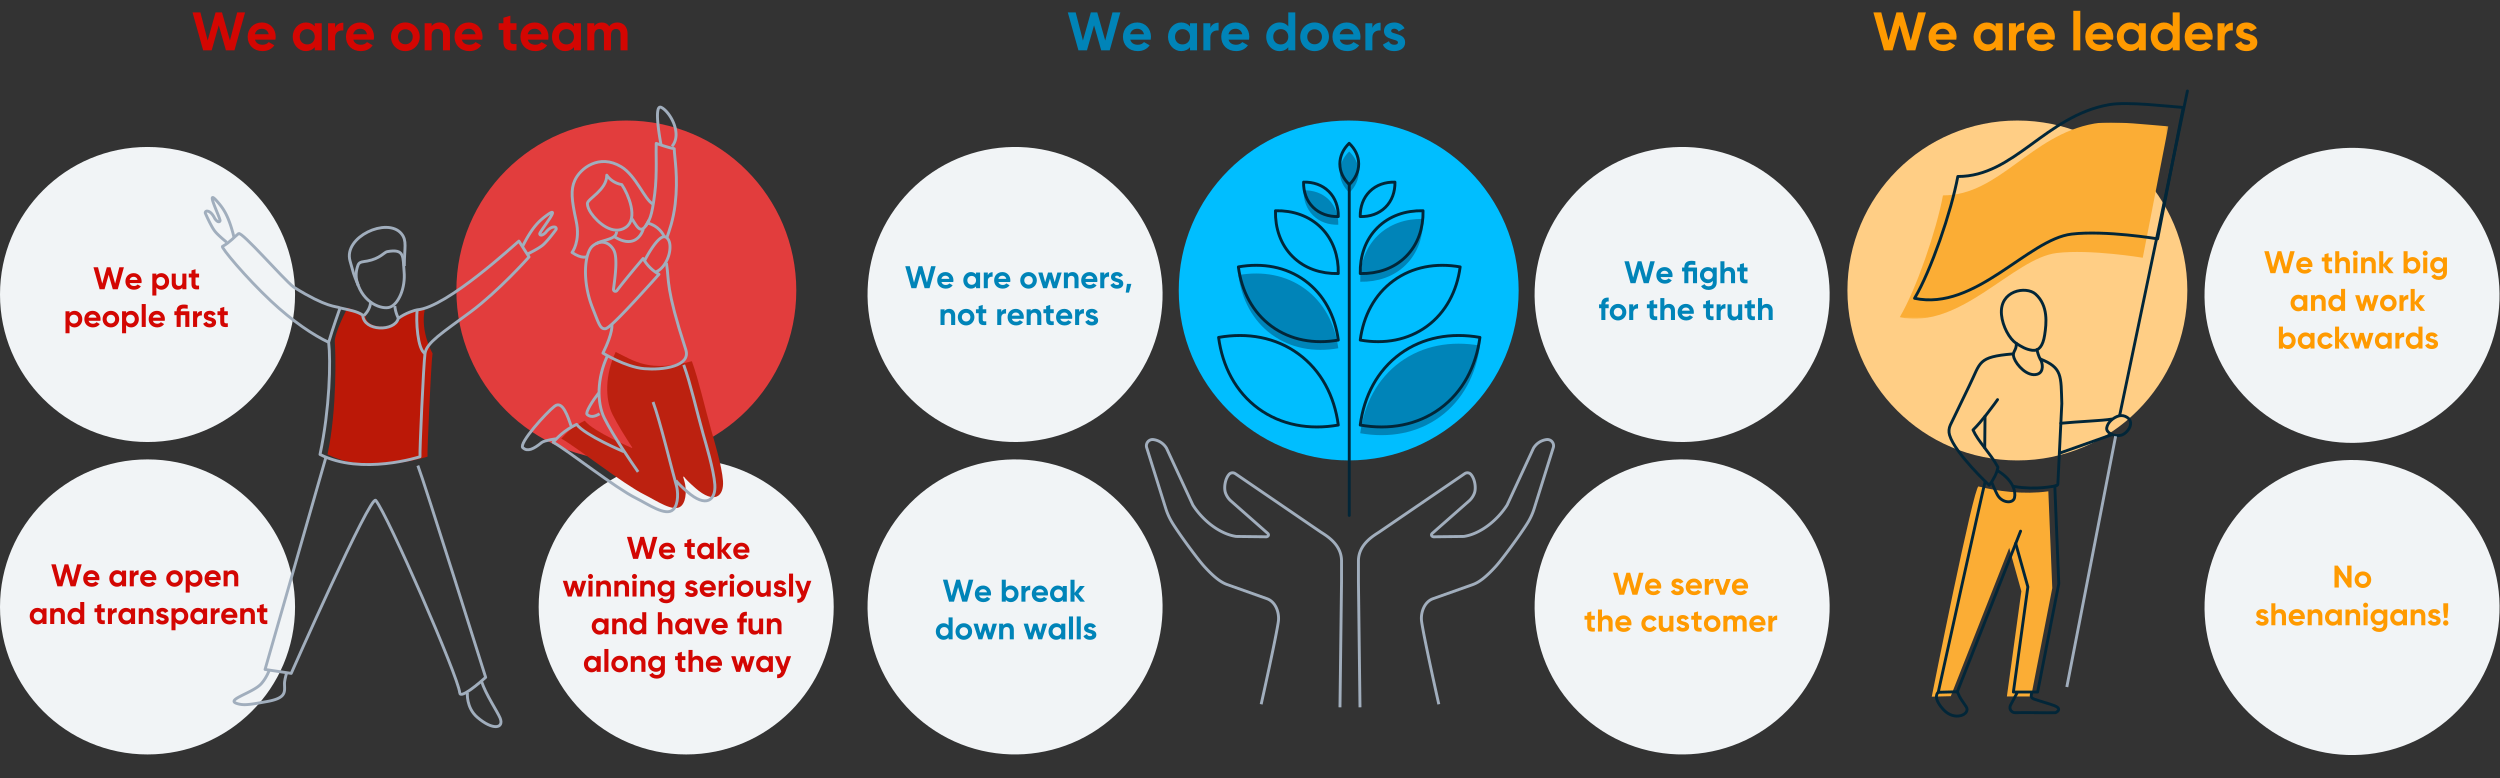 <svg xmlns="http://www.w3.org/2000/svg" xmlns:xlink="http://www.w3.org/1999/xlink" height="402" width="1291"><rect width="100%" height="100%" fill="#333333" stroke="none"/><defs><path id="a" d="m312.205 150.003c0 48.47-39.293 87.763-87.763 87.763s-87.763-39.293-87.763-87.763 39.293-87.763 87.763-87.763 87.763 39.293 87.763 87.763"></path><path id="b" d="m133.243 363.897c-27.879 31.513-76.026 34.458-107.538 6.579s-34.459-76.026-6.579-107.539 76.025-34.458 107.538-6.579 34.458 76.026 6.579 107.539"></path><path id="c" d="m479.18 203.009c-27.879 31.513-76.026 34.458-107.538 6.579s-34.459-76.026-6.579-107.538 76.025-34.459 107.538-6.579 34.458 76.025 6.579 107.538"></path><path id="d" d="m999.677 20.484h10.556c.084-.476.14-.952.14-1.484 0-4.116-2.94-7.392-7.084-7.392-4.396 0-7.392 3.22-7.392 7.392s2.968 7.392 7.672 7.392c2.688 0 4.788-1.092 6.104-2.996l-2.912-1.68c-.616.812-1.736 1.4-3.136 1.4-1.904 0-3.444-.784-3.948-2.632zm-.056-2.8c.42-1.792 1.736-2.828 3.668-2.828 1.512 0 3.024.812 3.472 2.828z"></path><path id="e" d="m1030.533 12v1.652c-1.008-1.26-2.52-2.044-4.564-2.044-3.724 0-6.804 3.22-6.804 7.392s3.08 7.392 6.804 7.392c2.044 0 3.556-.784 4.564-2.044v1.652h3.612v-14zm-3.892 10.948c-2.212 0-3.864-1.596-3.864-3.948s1.652-3.948 3.864-3.948c2.24 0 3.892 1.596 3.892 3.948s-1.652 3.948-3.892 3.948z"></path><path id="f" d="m1041.033 14.408v-2.408h-3.612v14h3.612v-6.692c0-2.94 2.38-3.78 4.256-3.556v-4.032c-1.764 0-3.528.784-4.256 2.688z"></path><path id="g" d="m1158.465 15.976c0-.756.728-1.148 1.624-1.148 1.036 0 1.82.532 2.24 1.428l3.08-1.68c-1.092-1.932-3.052-2.968-5.32-2.968-2.884 0-5.32 1.596-5.32 4.452 0 4.928 7.224 3.808 7.224 5.852 0 .812-.784 1.204-1.932 1.204-1.4 0-2.352-.672-2.744-1.82l-3.136 1.764c1.008 2.156 3.08 3.332 5.88 3.332 2.996 0 5.628-1.456 5.628-4.48 0-5.152-7.224-3.864-7.224-5.936z"></path><path id="h" d="m836.171 307.107h2.546l2.124-7.492 2.141 7.492h2.546l3.178-11.352h-2.351l-2.173 8.416-2.384-8.416h-1.914l-2.368 8.416-2.173-8.416h-2.351z"></path><path id="i" d="m851.674 303.912h6.114c.049-.276.081-.551.081-.859 0-2.384-1.703-4.281-4.103-4.281-2.546 0-4.281 1.865-4.281 4.281s1.719 4.281 4.443 4.281c1.557 0 2.773-.632 3.535-1.735l-1.687-.973c-.357.47-1.005.811-1.816.811-1.103 0-1.995-.454-2.287-1.524zm-.032-1.622c.243-1.038 1.005-1.638 2.124-1.638.876 0 1.751.47 2.011 1.638z"></path><path id="j" d="m865.313 301.301c0-.438.422-.665.941-.665a1.37 1.37 0 0 1 1.297.827l1.784-.973c-.632-1.119-1.768-1.719-3.081-1.719-1.67 0-3.081.924-3.081 2.578 0 2.854 4.184 2.205 4.184 3.389 0 .47-.454.697-1.119.697-.811 0-1.362-.389-1.589-1.054l-1.816 1.022c.584 1.249 1.784 1.93 3.406 1.93 1.735 0 3.26-.843 3.26-2.595 0-2.984-4.184-2.238-4.184-3.438z"></path><path id="k" d="m882.437 300.393v-1.395h-2.092v8.108h2.092v-3.876c0-1.703 1.378-2.189 2.465-2.06v-2.335c-1.022 0-2.043.454-2.465 1.557z"></path><path id="l" d="m891.454 298.998-1.978 5.676-1.962-5.676h-2.303l3.081 8.108h2.384l3.081-8.108z"></path><path id="m" d="m823.576 320.009v-2.011h-1.832v-2.27l-2.092.632v1.638h-1.411v2.011h1.411v3.373c0 2.189.989 3.049 3.924 2.724v-1.897c-1.2.065-1.832.049-1.832-.827v-3.373z"></path><path id="n" d="m829.69 317.771c-1.087 0-1.93.405-2.416 1.135v-4.151h-2.092v11.352h2.092v-4.379c0-1.411.762-2.011 1.784-2.011.941 0 1.605.568 1.605 1.67v4.719h2.092v-4.979c0-2.157-1.346-3.357-3.065-3.357z"></path><path id="o" d="m851.874 326.334c1.589 0 2.968-.843 3.665-2.108l-1.816-1.038c-.324.665-1.022 1.07-1.865 1.07-1.249 0-2.173-.924-2.173-2.205 0-1.297.924-2.222 2.173-2.222.827 0 1.524.422 1.849 1.087l1.8-1.054c-.665-1.249-2.043-2.092-3.633-2.092-2.465 0-4.281 1.865-4.281 4.281s1.816 4.281 4.281 4.281z"></path><path id="p" d="m862.059 317.998v4.379c0 1.411-.762 2.011-1.784 2.011-.941 0-1.605-.568-1.605-1.67v-4.719h-2.092v4.979c0 2.157 1.346 3.357 3.065 3.357 1.087 0 1.93-.405 2.416-1.135v.908h2.092v-8.108h-2.092z"></path><path id="q" d="m884.167 326.334c2.384 0 4.297-1.865 4.297-4.281s-1.914-4.281-4.297-4.281-4.281 1.865-4.281 4.281 1.897 4.281 4.281 4.281zm0-2.043c-1.232 0-2.189-.924-2.189-2.238s.957-2.238 2.189-2.238c1.249 0 2.205.924 2.205 2.238s-.957 2.238-2.205 2.238z"></path><path id="r" d="m1196.2 314.539c-1.087 0-1.93.405-2.416 1.135v-.908h-2.092v8.108h2.092v-4.379c0-1.411.762-2.011 1.784-2.011.941 0 1.605.568 1.605 1.67v4.719h2.092v-4.979c0-2.157-1.346-3.357-3.065-3.357z"></path><path id="s" d="m1207.211 314.766v.957c-.584-.73-1.46-1.184-2.643-1.184-2.157 0-3.941 1.865-3.941 4.281s1.784 4.281 3.941 4.281c1.184 0 2.06-.454 2.643-1.184v.957h2.092v-8.108zm-2.254 6.341c-1.281 0-2.238-.924-2.238-2.287s.957-2.287 2.238-2.287c1.297 0 2.254.924 2.254 2.287s-.957 2.287-2.254 2.287z"></path><path id="t" d="m1221.596 313.793a1.3 1.3 0 0 0 1.297-1.281c0-.697-.584-1.297-1.297-1.297a1.31 1.31 0 0 0 -1.281 1.297c0 .697.584 1.281 1.281 1.281zm-1.038 9.081h2.092v-8.108h-2.092z"></path><path id="u" d="m1230.774 314.766v1.005c-.568-.762-1.443-1.232-2.595-1.232-2.303 0-4.038 1.881-4.038 4.151 0 2.287 1.735 4.151 4.038 4.151 1.151 0 2.027-.47 2.595-1.232v.876c0 1.281-.811 1.995-2.124 1.995-1.249 0-1.784-.503-2.124-1.135l-1.784 1.022c.714 1.314 2.108 1.978 3.843 1.978 2.141 0 4.233-1.2 4.233-3.86v-7.719h-2.043zm-2.27 6.146c-1.314 0-2.27-.924-2.27-2.222 0-1.281.957-2.205 2.27-2.205s2.27.924 2.27 2.205c0 1.297-.957 2.222-2.27 2.222z"></path><path id="v" d="m1236.106 141.08-3.357-4.103 3.26-4.006h-2.497l-2.789 3.568v-6.811h-2.092v11.352h2.092v-3.681l2.951 3.681z"></path><path id="w" d="m1245.917 132.744c-1.184 0-2.043.438-2.627 1.184v-4.2h-2.092v11.352h2.092v-.957c.584.746 1.443 1.184 2.627 1.184 2.173 0 3.957-1.865 3.957-4.281s-1.784-4.281-3.957-4.281zm-.389 6.568c-1.281 0-2.238-.924-2.238-2.287s.957-2.287 2.238-2.287c1.297 0 2.254.924 2.254 2.287s-.957 2.287-2.254 2.287z"></path><path id="x" d="m1208.915 149.188v4.2c-.584-.746-1.443-1.184-2.627-1.184-2.173 0-3.957 1.865-3.957 4.281s1.784 4.281 3.957 4.281c1.184 0 2.043-.438 2.627-1.184v.957h2.092v-11.352h-2.092zm-2.238 9.584c-1.297 0-2.254-.924-2.254-2.287s.957-2.287 2.254-2.287c1.281 0 2.238.924 2.238 2.287s-.957 2.287-2.238 2.287z"></path><path id="y" d="m1226.105 152.431-1.378 4.995-1.476-4.995h-1.978l-1.476 4.979-1.378-4.979h-2.222l2.578 8.108h1.995l1.492-4.914 1.492 4.914h1.995l2.578-8.108z"></path><path id="z" d="m1193.137 171.891v.957c-.584-.73-1.46-1.184-2.643-1.184-2.157 0-3.941 1.865-3.941 4.281s1.784 4.281 3.941 4.281c1.184 0 2.06-.454 2.643-1.184v.958h2.092v-8.108h-2.092zm-2.254 6.341c-1.281 0-2.238-.924-2.238-2.287s.957-2.287 2.238-2.287c1.297 0 2.254.924 2.254 2.287s-.957 2.287-2.254 2.287z"></path><path id="A" d="m876.348 138.149h-4.476v-.081c0-1.103.632-1.378 1.719-1.378.584 0 1.216.049 1.897.13v-1.914c-.665-.146-1.281-.227-1.897-.227-2.578 0-3.811 1.151-3.811 3.389v.081h-1.168v2.011h1.168v6.097h2.092v-6.097h2.384v6.097h2.092z"></path><path id="B" d="m830.731 155.69v-2.011c-2.578-.162-3.811 1.151-3.811 3.389v.081h-1.168v2.011h1.168v6.097h2.092v-6.097h1.719v-2.011h-1.719v-.081c0-1.103.632-1.46 1.719-1.378z"></path><path id="C" d="m100.613 294.442c-1.184 0-2.043.438-2.627 1.184v-.957h-2.092v11.352h2.092v-4.2c.584.746 1.443 1.184 2.627 1.184 2.173 0 3.957-1.865 3.957-4.281s-1.784-4.281-3.957-4.281zm-.389 6.568c-1.281 0-2.238-.924-2.238-2.287s.957-2.287 2.238-2.287c1.297 0 2.254.924 2.254 2.287s-.957 2.287-2.254 2.287z"></path><path id="D" d="m416.745 299.936-1.8 5.449-2.108-5.449h-2.287l3.324 7.849c-.389 1.087-.973 1.573-2.124 1.557v1.946c2.06.114 3.438-.908 4.281-3.243l2.951-8.108h-2.238z"></path><mask id="E" fill="#fff"><path d="m0 0h138.728v101.369h-138.728z" fill="#fff" fill-rule="evenodd"></path></mask></defs><g fill="none" fill-rule="evenodd"><g transform="translate(99)"><use fill="#e23d3d" xlink:href="#a"></use><g transform="translate(693.472)"><use fill="#ffce85" x="24.862" xlink:href="#a"></use><g fill="#f1f4f6"><use xlink:href="#b"></use><use x="345.948" xlink:href="#b" y=".308"></use></g><g transform="translate(188.528 47)"><path d="m138.728 2.008c-7.67-.513-28.67-3.136-38.23-1.449-32.958 5.814-49.011 37.147-78.156 37.092-3.358 18.123-13.885 48.715-22.342 62.909 31.422 6.717 58.571-30.499 81.143-33.164 17.388-2.052 44.382 2.453 44.382 2.453l13.203-67.841z" fill="#fbad35" mask="url(#E)" transform="translate(0 16.253)"></path><path d="m146.403 8.494c-7.67-.513-28.67-3.136-38.23-1.449-32.958 5.814-49.011 37.147-78.156 37.092-3.358 18.123-13.885 48.715-22.342 62.909 31.422 6.717 58.571-30.499 81.143-33.164 17.388-2.052 44.382 2.453 44.382 2.453z" stroke="#022638" stroke-linejoin="round" stroke-width="1.5"></path><path d="m56.561 235.924-30.179 76.583-9.829.258s21.723-109.185 24.157-108.562c9.13 2.336 23.284 4.381 36.048 2.499l2.033 49.991-10.921 55.943h-12.516l7.478-54.302z" fill="#fbad35"></path><g stroke-linejoin="round" stroke-width="1.5"><g stroke="#022638"><path d="m82.803 186.92 26.57-9.395" stroke-linecap="round"></path><path d="m116.467 167.998c-1.372-.589-2.946-.487-4.309.123-3.217 1.442-4.86 3.756-5.236 5.795-.456 2.471 3.517 4.624 7.245 3.872 3.379-.682 8.244-7.238 2.3-9.79z"></path><path d="m113.613 167.451 34.967-167.451" stroke-linecap="round"></path></g><path d="m86.304 307.776 25.205-129.515" stroke="#a1aebd"></path><g stroke="#022638"><path d="m50.913 196.267c7.624 4.781 9.141 10.498 8.382 13.743s-6.58 2.815-8.918-1.611c-1.027-1.945-2.705-5.997-2.705-5.997m-3.606-.471c-.76 2.395-24.157 108.562-24.157 108.562l9.829-.258 32.689-82.953" stroke-linecap="round"></path><path d="m70.148 104.862c-4.778-4.275-18.791-2.002-17.573 10.719.565 5.907 4.096 12.473 7.659 14.753 2.692 1.723 4.909 3.081 8.148 3.544 3.52.503 5.615-2.273 6.484-7.902.905-5.863 1.964-15.136-4.718-21.114z"></path><g stroke-linecap="round"><path d="m60.234 130.334c.169 3.95-2.383 4.085-1.218 7.446 1.329 3.83 7.054 10.049 12.104 8.448 3.535-1.121 2.727-5.984 1.446-7.868-.702-1.033-1.571-3.949-1.641-4.77m-12.504 2.171c-18.368 1.543-16.481 4.317-22.407 16.285l-9.864 20.454c-.736 1.623-.91 3.45-.401 5.158 2.836 9.516 20.479 25.914 20.479 25.914 2.335-3.042 3.996-6.26 4.511-9.325-4.108-7.491-10.343-13.388-12.866-19.221 2.259-2.21 4.795-5.24 7.002-8.046 3.172-4.035 5.662-7.605 5.662-7.605m32.708 12.192c8.902-.879 21.495-1.31 26.128-2.128"></path><path d="m44.066 168.04-.154 16.087m36.931 19.693s-10.276 2.47-21.849.38"></path><path d="m59.917 233.652 6.271 22.41-7.478 54.302h12.516l10.921-55.943-2.033-49.991c.027-.64 1.524-.711 1.551-1.331l2.051-41.684c-.471-14.368.358-18.52-11.15-23.055m-42.827 171.875c1.787 4.121 2.262 4.114 4.639 7.801s-5.938 7.892-11.881 1.31-2.587-8.854-2.587-8.854m48.379 0c-.307 1.302-1.047 2.757 1.104 3.513 3.596 1.266 8.003 2.425 10.419 3.371 4.693 1.839.681 3.652.681 3.652-4.707.173-14.052-.185-20.822-.001-1.944.052-3.284-1.927-2.519-3.714l3.617-6.821"></path></g></g></g></g><use fill="#f1f4f6" xlink:href="#c"></use></g><path d="m685.233 150.003c0 48.47-39.293 87.763-87.763 87.763s-87.763-39.293-87.763-87.763 39.293-87.763 87.763-87.763 87.763 39.293 87.763 87.763" fill="#00beff"></path><path d="m612.244 121.872c-6.146 6.152-9.007 14.569-8.812 23.617 9.048.195 17.465-2.666 23.617-8.812 6.152-6.152 9.013-14.575 8.812-23.617-9.042-.201-17.465 2.66-23.617 8.812m-38.081-23.584c-.089 4.977 1.505 9.607 4.905 12.978s8.04 4.924 13.019 4.796c.086-4.981-1.508-9.607-4.905-12.979s-8.043-4.926-13.019-4.795m23.548-20.056c-3.024 2.917-4.836 6.632-4.819 10.674s1.86 7.737 4.909 10.633c3.024-2.921 4.834-6.634 4.819-10.674s-1.86-7.741-4.909-10.633m-22.798 70.943c9.789 7.16 15.527 18.16 17.178 30.666-12.421 2.203-24.64.055-34.43-7.113-9.781-7.162-15.519-18.162-17.17-30.667 12.421-2.204 24.632-.054 34.422 7.114m90.319 29.294c-1.977 14.98-8.85 28.157-20.567 36.736-11.728 8.586-26.365 11.16-41.243 8.52 1.977-14.98 8.851-28.157 20.577-36.734 11.728-8.587 26.355-11.161 41.233-8.522" fill="#0084b8"></path><path d="m644 363.69s-7.928-35.36-8.927-43.107c-.441-4.411 1.463-9.74 5.869-11.396l20.598-7.312c3.138-1.114 6.696-3.693 11.909-9.438 3.429-3.779 12.769-16.502 16.401-22.397 1.451-2.355 2.606-4.875 3.433-7.515l9.765-31.184c.874-2.292-1.034-4.68-3.463-4.334h-.001a9.37 9.37 0 0 0 -6.709 4.45l-13.596 29.329c-5.294 8.261-14.04 14.979-22.358 16.231l-15.434.186c-.886.056-1.786-.873-.896-1.751l19.329-17.031a10.19 10.19 0 0 0 2.47-3.805c.986-2.688.21-7.5-1.898-9.734-.818-.867-2.176-.943-3.157-.267l-43.793 29.911c-2.413 1.679-11.044 6.13-11.044 15.16v10.888l.804 64.683m-51.038-1.567s7.928-35.36 8.927-43.107c.441-4.411-1.463-9.74-5.869-11.396l-20.598-7.312c-3.138-1.114-6.696-3.693-11.909-9.438-3.429-3.779-12.769-16.502-16.401-22.397-1.451-2.355-2.606-4.875-3.433-7.515l-9.765-31.184c-.874-2.292 1.034-4.68 3.463-4.334h.001a9.37 9.37 0 0 1 6.709 4.45l13.596 29.329c5.294 8.261 14.04 14.979 22.358 16.231l15.434.186c.886.056 1.786-.873.896-1.751l-19.329-17.031a10.19 10.19 0 0 1 -2.47-3.805c-.986-2.688-.21-7.5 1.898-9.734.818-.867 2.176-.943 3.157-.267l43.793 29.911c2.413 1.679 11.044 6.13 11.044 15.16v10.888l-.804 64.683" stroke="#a1aebd" stroke-linejoin="round" stroke-width="1.5"></path><g stroke="#022638" stroke-linejoin="round" stroke-width="1.5"><path d="m597.756 95.307v170.872" stroke-linecap="round"></path><path d="m612.244 117.64c-6.146 6.152-9.007 14.569-8.812 23.617 9.048.195 17.465-2.666 23.617-8.812 6.152-6.152 9.013-14.575 8.812-23.617-9.042-.201-17.465 2.66-23.617 8.812zm-52.593-8.812c-.201 9.042 2.66 17.465 8.812 23.617s14.569 9.007 23.618 8.813c.194-9.048-2.666-17.466-8.813-23.618-6.152-6.152-14.575-9.013-23.617-8.812zm48.679-9.976c-3.397 3.372-4.991 7.998-4.905 12.978 4.98.128 9.619-1.427 13.019-4.795s4.995-8.001 4.905-12.978c-4.976-.132-9.619 1.423-13.019 4.795zm-34.167-4.796c-.089 4.977 1.505 9.607 4.905 12.978s8.04 4.924 13.019 4.796c.086-4.981-1.508-9.607-4.905-12.979s-8.043-4.926-13.019-4.795zm23.548-20.056c-3.024 2.917-4.836 6.632-4.819 10.674s1.86 7.737 4.909 10.633c3.024-2.921 4.834-6.634 4.819-10.674s-1.86-7.741-4.909-10.633zm-22.798 70.944c9.789 7.16 15.527 18.16 17.178 30.666-12.421 2.203-24.64.055-34.43-7.113-9.781-7.162-15.519-18.162-17.17-30.667 12.421-2.204 24.632-.054 34.422 7.114zm80.108-7.115c-1.65 12.506-7.388 23.505-17.169 30.667-9.791 7.168-22.01 9.316-34.43 7.113 1.65-12.506 7.388-23.505 17.178-30.666 9.79-7.168 22.001-9.317 34.421-7.114zm-83.507 44.93c11.726 8.577 18.6 21.754 20.577 36.734-14.878 2.639-29.515.066-41.243-8.521-11.717-8.578-18.59-21.755-20.567-36.735 14.878-2.639 29.505-.065 41.233 8.522zm93.718-8.522c-1.977 14.98-8.85 28.157-20.567 36.736-11.728 8.586-26.365 11.16-41.243 8.52 1.977-14.98 8.851-28.157 20.577-36.734 11.728-8.587 26.355-11.161 41.233-8.522z"></path></g><g fill="#f1f4f6"><use x="348.995" xlink:href="#b"></use><use x="3.058" xlink:href="#c" y="-.452"></use><use x="347.525" xlink:href="#c" y="-.452"></use></g></g><path d="m152.367 313.417c0 42.075-34.108 76.183-76.183 76.183s-76.184-34.108-76.184-76.183 34.109-76.183 76.184-76.183 76.183 34.108 76.183 76.183m278.169 0c0 42.075-34.108 76.183-76.183 76.183s-76.184-34.108-76.184-76.183 34.109-76.183 76.184-76.183 76.183 34.108 76.183 76.183m-278.169-161.341c0 42.075-34.108 76.183-76.183 76.183s-76.184-34.108-76.184-76.183 34.109-76.183 76.184-76.183 76.183 34.108 76.183 76.183" fill="#f1f4f6"></path><g transform="matrix(.996 -.087 .087 .996 255.086 62.829)"><path d="m97.991 168.845c-2.445-12.847-4.198-26.573-6.925-36.696-22.615 3.938-29.522-2.661-38.796-8.197-6.498 11.196-7.642 23.812-4.417 32.046 2.037 5.201 5.464 11.961 8.637 17.861l-.174.243s-19.117-10.068-23.044-16.153c-6.734 2.509-10.272 5.845-12.874 8.132 7.573 5.183 29.895 26.273 40.187 32.537 5.819 3.543 14.351 10.838 18.501 7.555 3.313-2.621 3.313-9.644 2.8-12.199-.148-.732-.326-1.698-.528-2.832l.478.154c.645 1.094 2.395 3.215 5.329 6.28 9.024 9.426 14.399 5.592 14.532-2.407.128-7.689-2.895-22.064-3.706-26.324" fill="#bc2110"></path><g stroke="#a1aebd" stroke-linejoin="round" stroke-width="1.5"><path d="m78.039 49.496c-4.052-2.626-7.29-15.272-14.577-20.578-10.8-7.863-21.246-.961-24.532 4.965-2.52 4.546-2.536 9.724-1.112 20.753s-3.523 16.17-3.523 16.17c4.905 4.039 7.449 2.795 7.449 2.795m13.892-40.999c-.59 7.672-11.135 11.332-11.258 13.763-.074 1.483.401 3.13 1.492 5.077 2.881 5.139 10.228 12.764 17.195 8.858 7.061-3.958 2.756-17.027-.125-22.166-3.619-.942-6.159-3.406-7.304-5.532z"></path><path d="m83.773 67.392c1.28-2.798 4.07-8.626 5.77-16.872 2.833-13.744 1.71-23.754 1.994-28.515-2.947-.712-9.031-3.531-9.031-3.531-.598 4.091-.834 15.75-3.014 25.795-2.71 12.485-3.818 12.978-6.265 16.454m-21.679 48.919s.494 3.959-5.879 14.344c0 0 11.025 8.202 20.495 9.866s24.342.96 22.28-7.94c-7.736-33.379-5.349-35.635-6.062-45.448"></path><path d="m55.827 71.371c-1.85-4.074-5.961-6.103-10.558-3.038s-7.184 17.543-2.957 31.757c2.64 8.877 3.036 11.438 5.67 11.46 1.659.014 8.404-5.327 30.057-25.583-4.045-2.815-6.098-6.009-7.454-8.847-2.798 2.752-10.644 10.57-14.916 15.315a.99.99 0 0 1 -1.697-.871c1.345-6.093 3.705-16.119 1.855-20.193zm34.66-50.658c6.042-5.989.543-17.859-3.685-20.491s-1.892 18.984-1.892 18.984m-8.326 65.404c6.882-2.249 10.825-14.288 6.778-17.403-3.501-2.695-11.919 10.769-11.919 10.769"></path><path d="m58.088 62.011c.009 2.748-3.232 3.373-5.529 3.903-1.499.346-3.783.638-5.529 1.478m4.926 108.233s-19.117-10.068-23.044-16.154c-6.734 2.51-10.272 5.846-12.874 8.133 7.573 5.183 29.895 26.272 40.187 32.537 5.819 3.543 14.351 10.838 18.501 7.555 3.313-2.621 3.313-9.644 2.8-12.199-1.411-7.017-5.561-34.44-8.269-44.113m-21.347-25.909c-6.498 11.196-7.642 23.812-4.416 32.047 3.675 9.382 11.878 23.853 14.935 29.157m28.277-53.006c2.727 10.123 4.48 23.849 6.925 36.696.811 4.26 3.834 18.635 3.706 26.324-.133 7.998-5.508 11.832-14.532 2.407-2.934-3.066-4.684-5.186-5.329-6.28m-51.304-32.203c-1.4-5.408-3.313-14.339-7.779-11.468s-20.413 17.608-18.18 19.968 5.425 1.18 9.887-1.848c1.58-1.072 7.808-1.299 7.808-1.299m23.846-21.727c-3.5 3.742-7.967 9.572-6.99 10.604 1.614 1.706 3.729 1.562 6.462.209m25.494-98.844c2.846 6.041 4.323 8.547 8.646 1.419"></path><path d="m74.405 59.09c5.36 1.599 7.848 6.537 7.977 7.771m-10.338-4.887c-1.928 4.417-6.702 8.997-15.144 2.727"></path></g></g><path d="m219.308 159.959c-.248-1.012-8.8 1.416-12.262 4.19-1.793 5.961-17.802 6.674-18.422-1.019-1.535-1.405-5.274-2.8-9.129-4.183 0 0-7.026 13.219-6.605 17.788s1.271 34.425-3.756 57.9c21.484 11.027 51.64 1.182 51.64 1.182-.253-2.052 1.804-47.678 2.58-53.31 0 0-6.341-10.99-4.046-22.548" fill="#bb1807"></path><g stroke="#a1aebd" stroke-linejoin="round" stroke-width="1.5"><path d="m175.613 158.988s-3.966 11.042-5.892 17.787c1.137 9.621.558 34.426-4.468 57.901 21.484 11.027 51.639 1.181 51.639 1.181-.253-2.051 1.804-47.678 2.58-53.309s8.87-10.612 23.489-21.45 30.232-28.419 30.232-28.419l-5.24-8.177c-1.516 1.122-37.274 34.399-52.527 35.498-.788.056-6.31 1.696-9.771 4.47-1.766 6.804-17.775 6.804-18.359-1.744-2.997-2.06-6.76-2.552-11.683-3.738-1.986-.94-6.511.17-24.014-10.766-5.705-4.508-26.694-28.838-28.415-27.589s-4.351 4.464-8.296 6.622c-.878.48 12.02 15.985 25.069 28.223 11.19 10.495 22.013 17.67 29.764 21.297"></path><path d="m215.427 160c-.673 5.683.146 20.495 4.046 22.548m-3.698 57.888c2.956 7.303 35.02 109.355 35.02 109.355-2.828 2.56-13.147 11.5-13.407 7.917-.567-7.823-37.242-92.094-43.368-99.316-2.736-3.225-43.633 89.336-43.633 89.336l-13.515-2.017 31.45-109.626m80.315 115.685c2.158 6.773 8.276 15.743 9.619 19.048 2.138 5.263-3.593 6.647-11.801-.421-5.826-5.018-5.098-12.611-5.098-12.611"></path><path d="m148.122 347.194s-1.219 3.776-1.203 5.869c.032 4.15 1.203 7.383-8.975 9.203-7.722 1.381-11.14 2.019-14.241 1.376-9.286-1.926 6.797-5.513 11.262-10.624 2.849-3.261 4.091-6.981 4.091-6.981m130.703-218.602c5.265-10.549 8.883-13.515 12.631-16.278 7.851-5.79-2.418 6.667-3.615 9.356-.274.615.604 1.874 2.998-.429 0 0 2.387-3.266 4.767-2.822.652.122.925.9.499 1.408 0 0-4.14 5.659-6.642 7.816-2.168 1.868-7.243 4.309-7.497 4.487l-.455.654m-151.643-9.252c-2.789-11.256-5.625-14.879-8.629-18.336-6.293-7.243.889 6.918 1.461 9.757.131.649-.982 1.668-2.786-1.056 0 0-1.589-3.648-3.969-3.732a.85.85 0 0 0 -.781 1.244s2.758 6.321 4.697 8.928c1.68 2.259 6.027 5.691 6.233 5.917m74.341 30.454c.037 4.46-3.488 7.406-3.488 7.406m16.009-4.909c.351 3.642 1.793 6.179 1.793 6.179"></path><path d="m184.362 145.488c3.157 11.242 12.97 14.446 16.874 13.171 4.44-1.45 8.264-9.872 7.431-18.496-.708-7.334.588-11.931-8.761-10.203-1.469.271-3.603 3.59-10.281 4.851-1.895.358-4.02.253-4.692 1.971-1.116 2.851-1.351 5.928-.571 8.706z"></path><path d="m208.782 137.376c.013-9.507 1.539-13.063-1.534-16.743-7.261-8.696-30.064 1.671-26.481 14.148 1.818 6.332 1.444 6.013 4.252 12.694"></path></g><g fill-rule="nonzero"><g fill="#ff9a00"><path d="m972.909 26h4.396l3.668-12.936 3.696 12.936h4.396l5.488-19.6h-4.06l-3.752 14.532-4.116-14.532h-3.304l-4.088 14.532-3.752-14.532h-4.06z"></path><use xlink:href="#d"></use><use xlink:href="#e"></use><use xlink:href="#f"></use><use x="50.764" xlink:href="#d"></use><path d="m1070.657 26h3.612v-20.44h-3.612z"></path><use x="80.948" xlink:href="#d"></use><use x="73.948" xlink:href="#e"></use><path d="m1121.981 6.4v7.252c-1.008-1.288-2.492-2.044-4.536-2.044-3.752 0-6.832 3.22-6.832 7.392s3.08 7.392 6.832 7.392c2.044 0 3.528-.756 4.536-2.044v1.652h3.612v-19.6zm-3.864 16.548c-2.24 0-3.892-1.596-3.892-3.948s1.652-3.948 3.892-3.948c2.212 0 3.864 1.596 3.864 3.948s-1.652 3.948-3.864 3.948z"></path><use x="132.272" xlink:href="#d"></use><use x="107.744" xlink:href="#f"></use><use xlink:href="#g"></use><use xlink:href="#h"></use><use xlink:href="#i"></use><use xlink:href="#j"></use><use x="21.017" xlink:href="#i"></use><use xlink:href="#k"></use><use xlink:href="#l"></use><use x="44.856" xlink:href="#i"></use><use xlink:href="#m"></use><use xlink:href="#n"></use><use x="-15.368" xlink:href="#i" y="19"></use><use xlink:href="#o"></use><use xlink:href="#p"></use><use x="2.769" xlink:href="#j" y="18.828"></use><use x="55.126" xlink:href="#m"></use><use xlink:href="#q"></use><path d="m898.908 317.771c-1.103 0-1.914.438-2.416 1.168-.454-.746-1.2-1.168-2.205-1.168-1.038 0-1.8.405-2.254 1.087v-.859h-2.092v8.108h2.092v-4.557c0-1.216.632-1.832 1.524-1.832.876 0 1.362.584 1.362 1.541v4.849h2.092v-4.557c0-1.216.584-1.832 1.508-1.832.876 0 1.362.584 1.362 1.541v4.849h2.092v-4.995c0-2.027-1.216-3.341-3.065-3.341z"></path><use x="53.85" xlink:href="#i" y="19"></use><use x="32.834" xlink:href="#k" y="19"></use><path d="m1212.093 292.063v6.925l-4.865-6.925h-1.703v11.352h2.238v-6.941l4.865 6.941h1.703v-11.352z"></path><use x="336.034" xlink:href="#q" y="-22.692"></use><use x="301.989" xlink:href="#j" y="15.768"></use><use x="347.731" xlink:href="#n" y="-3.232"></use><use x="332.364" xlink:href="#i" y="15.768"></use><use xlink:href="#r"></use><use xlink:href="#s"></use><use x="19.509" xlink:href="#r"></use><use xlink:href="#t"></use><use xlink:href="#u"></use><use x="33.666" xlink:href="#s"></use><use x="53.175" xlink:href="#r"></use><use x="390.84" xlink:href="#j" y="15.768"></use><path d="m1262.154 319.064h1.654l.422-4.297v-3.243h-2.514v3.243zm.827 4.022a1.38 1.38 0 0 0 1.378-1.378 1.38 1.38 0 0 0 -1.378-1.378 1.38 1.38 0 0 0 -1.378 1.378 1.38 1.38 0 0 0 1.378 1.378z"></path><use x="336.284" xlink:href="#h" y="-166.027"></use><use x="336.285" xlink:href="#i" y="-166.027"></use><use x="380.729" xlink:href="#m" y="-185.027"></use><use x="380.729" xlink:href="#n" y="-185.027"></use><use x="-5.291" xlink:href="#t" y="-181.795"></use><use x="27.581" xlink:href="#r" y="-181.795"></use><use xlink:href="#v"></use><use xlink:href="#w"></use><use x="30.792" xlink:href="#t" y="-181.795"></use><use x="30.792" xlink:href="#u" y="-181.795"></use><use x="-17.788" xlink:href="#s" y="-162.335"></use><use x="1.721" xlink:href="#r" y="-162.335"></use><use xlink:href="#x"></use><use xlink:href="#y"></use><use x="349.155" xlink:href="#q" y="-165.567"></use><use x="358.75" xlink:href="#k" y="-146.567"></use><use x="16.238" xlink:href="#v" y="19.46"></use><path d="m1181.542 171.664c-1.184 0-2.043.438-2.627 1.184v-4.2h-2.092v11.352h2.092v-.957c.584.746 1.443 1.184 2.627 1.184 2.173 0 3.957-1.865 3.957-4.281s-1.784-4.281-3.957-4.281zm-.389 6.568c-1.281 0-2.238-.924-2.238-2.287s.957-2.287 2.238-2.287c1.297 0 2.254.924 2.254 2.287s-.957 2.287-2.254 2.287z"></path><use xlink:href="#z"></use><use x="349.112" xlink:href="#o" y="-146.107"></use><path d="m1213.294 180-3.357-4.103 3.26-4.006h-2.497l-2.789 3.568v-6.811h-2.092v11.352h2.092v-3.681l2.951 3.681z"></path><use x="-2.643" xlink:href="#y" y="19.46"></use><use x="39.844" xlink:href="#z"></use><path d="m1239.063 173.286v-1.395h-2.092v8.109h2.092v-3.876c0-1.703 1.378-2.189 2.465-2.06v-2.335c-1.022 0-2.043.454-2.465 1.557zm9.827-4.638v4.2c-.584-.746-1.443-1.184-2.627-1.184-2.173 0-3.957 1.865-3.957 4.281s1.784 4.281 3.957 4.281c1.184 0 2.043-.438 2.627-1.184v.958h2.092v-11.352zm-2.238 9.584c-1.297 0-2.254-.924-2.254-2.287s.957-2.287 2.254-2.287c1.281 0 2.238.924 2.238 2.287s-.957 2.287-2.238 2.287z"></path><use x="389.512" xlink:href="#j" y="-127.107"></use></g><g fill="#0084b8"><path d="m556.904 26h4.396l3.668-12.936 3.696 12.936h4.396l5.488-19.6h-4.06l-3.752 14.532-4.116-14.532h-3.304l-4.088 14.532-3.752-14.532h-4.06z"></path><use x="-416.005" xlink:href="#d"></use><use x="-416.005" xlink:href="#e"></use><use x="-416.005" xlink:href="#f"></use><use x="-365.241" xlink:href="#d"></use><path d="m665.264 6.4v7.252c-1.008-1.288-2.492-2.044-4.536-2.044-3.752 0-6.832 3.22-6.832 7.392s3.08 7.392 6.832 7.392c2.044 0 3.528-.756 4.536-2.044v1.652h3.612v-19.6zm-3.864 16.548c-2.24 0-3.892-1.596-3.892-3.948s1.652-3.948 3.892-3.948c2.212 0 3.864 1.596 3.864 3.948s-1.652 3.948-3.864 3.948zm17.444 3.444c4.116 0 7.42-3.22 7.42-7.392s-3.304-7.392-7.42-7.392a7.31 7.31 0 0 0 -7.392 7.392 7.31 7.31 0 0 0 7.392 7.392zm0-3.528c-2.128 0-3.78-1.596-3.78-3.864s1.652-3.864 3.78-3.864c2.156 0 3.808 1.596 3.808 3.864s-1.652 3.864-3.808 3.864z"></path><use x="-307.813" xlink:href="#d"></use><use x="-332.341" xlink:href="#f"></use><use x="-440.085" xlink:href="#g"></use><use x="-346.079" xlink:href="#h" y="3.602"></use><use x="-346.078" xlink:href="#i" y="3.602"></use><use x="-723.894" xlink:href="#w" y="169.629"></use><path d="m529.548 303.995v-1.395h-2.092v8.108h2.092v-3.876c0-1.703 1.378-2.189 2.465-2.06v-2.335c-1.022 0-2.043.454-2.465 1.557z"></path><use x="-316.677" xlink:href="#i" y="3.602"></use><path d="m548.813 302.6v.957c-.584-.73-1.46-1.184-2.643-1.184-2.157 0-3.941 1.865-3.941 4.281s1.784 4.281 3.941 4.281c1.184 0 2.06-.454 2.643-1.184v.957h2.092v-8.108zm-2.254 6.341c-1.281 0-2.238-.924-2.238-2.287s.957-2.287 2.238-2.287c1.297 0 2.254.924 2.254 2.287s-.957 2.287-2.254 2.287z"></path><use x="-675.828" xlink:href="#v" y="169.629"></use><use x="-719.072" xlink:href="#x" y="169.63"></use><use x="-386.459" xlink:href="#q" y="4.062"></use><use x="-713.494" xlink:href="#y" y="169.63"></use><use x="-675.724" xlink:href="#r" y="7.295"></use><use x="-687.596" xlink:href="#y" y="169.63"></use><use x="-659.183" xlink:href="#s" y="7.295"></use><path d="m552.018 330.169h2.092v-11.838h-2.092zm4.005 0h2.092v-11.838h-2.092z"></path><use x="-303.354" xlink:href="#j" y="23.063"></use><use x="-365.516" xlink:href="#h" y="-158.276"></use><use x="-365.515" xlink:href="#i" y="-158.276"></use><use x="-703.182" xlink:href="#s" y="-174.044"></use><use x="-372.326" xlink:href="#k" y="-158.276"></use><use x="-336.114" xlink:href="#i" y="-158.276"></use><use x="-353.039" xlink:href="#q" y="-177.276"></use><use x="-680.074" xlink:href="#y" y="-11.709"></use><use x="-642.304" xlink:href="#r" y="-174.044"></use><use x="-291.162" xlink:href="#i" y="-158.276"></use><use x="-312.179" xlink:href="#k" y="-158.276"></use><use x="-289.444" xlink:href="#j" y="-158.276"></use><path d="m584.237 146.593h-2.27l-.649 4.508h1.703z"></path><use x="-706.012" xlink:href="#r" y="-155.044"></use><use x="-385.27" xlink:href="#q" y="-158.276"></use><use x="-314.268" xlink:href="#m" y="-158.276"></use><use x="-365.377" xlink:href="#k" y="-139.276"></use><use x="-329.166" xlink:href="#i" y="-139.276"></use><use x="-661.529" xlink:href="#r" y="-155.044"></use><use x="-279.418" xlink:href="#m" y="-158.276"></use><use x="-304.143" xlink:href="#i" y="-139.276"></use><use x="-325.16" xlink:href="#k" y="-139.276"></use><use x="-302.425" xlink:href="#j" y="-139.276"></use><use x="5.846" xlink:href="#h" y="-160.849"></use><use x="5.847" xlink:href="#i" y="-160.849"></use><use xlink:href="#A"></use><use x="-346.301" xlink:href="#u" y="-176.617"></use><use x="63.232" xlink:href="#n" y="-179.849"></use><use x="78.832" xlink:href="#m" y="-179.849"></use><use xlink:href="#B"></use><use x="-48.62" xlink:href="#q" y="-160.849"></use><use x="-39.025" xlink:href="#k" y="-141.849"></use><use x="32.209" xlink:href="#m" y="-160.849"></use><use x="32.209" xlink:href="#n" y="-160.849"></use><use x="16.841" xlink:href="#i" y="-141.849"></use><use x="61.286" xlink:href="#m" y="-160.849"></use><use x="6.122" xlink:href="#k" y="-141.849"></use><use x="35.533" xlink:href="#p" y="-160.849"></use><path d="m906.235 159.16v-2.011h-1.832v-2.27l-2.092.632v1.638h-1.411v2.011h1.411v3.373c0 2.189.989 3.049 3.924 2.724v-1.897c-1.2.065-1.832.049-1.832-.827v-3.373z"></path><use x="82.659" xlink:href="#n" y="-160.849"></use></g><g fill="#d30602"><path d="m104.909 26h4.396l3.668-12.936 3.696 12.936h4.396l5.488-19.6h-4.06l-3.752 14.532-4.116-14.532h-3.304l-4.088 14.532-3.752-14.532h-4.06z"></path><use x="-868" xlink:href="#d"></use><use x="-868" xlink:href="#e"></use><use x="-868" xlink:href="#f"></use><use x="-817.236" xlink:href="#d"></use><path d="m209.321 26.392c4.116 0 7.42-3.22 7.42-7.392s-3.304-7.392-7.42-7.392a7.31 7.31 0 0 0 -7.392 7.392 7.31 7.31 0 0 0 7.392 7.392zm0-3.528c-2.128 0-3.78-1.596-3.78-3.864s1.652-3.864 3.78-3.864c2.156 0 3.808 1.596 3.808 3.864s-1.652 3.864-3.808 3.864zm17.752-11.256c-1.876 0-3.332.7-4.172 1.96v-1.568h-3.612v14h3.612v-7.56c0-2.436 1.316-3.472 3.08-3.472 1.624 0 2.772.98 2.772 2.884v8.148h3.612v-8.596c0-3.724-2.324-5.796-5.292-5.796z"></path><use x="-761.18" xlink:href="#d"></use><path d="m266.721 15.472v-3.472h-3.164v-3.92l-3.612 1.092v2.828h-2.436v3.472h2.436v5.824c0 3.78 1.708 5.264 6.776 4.704v-3.276c-2.072.112-3.164.084-3.164-1.428v-5.824z"></path><use x="-727.132" xlink:href="#d"></use><use x="-734.132" xlink:href="#e"></use><path d="m318.773 11.608c-1.904 0-3.304.756-4.172 2.016-.784-1.288-2.072-2.016-3.808-2.016-1.792 0-3.108.7-3.892 1.876v-1.484h-3.612v14h3.612v-7.868c0-2.1 1.092-3.164 2.632-3.164 1.512 0 2.352 1.008 2.352 2.66v8.372h3.612v-7.868c0-2.1 1.008-3.164 2.604-3.164 1.512 0 2.352 1.008 2.352 2.66v8.372h3.612v-8.624c0-3.5-2.1-5.768-5.292-5.768zm-289.125 291.17h2.546l2.124-7.492 2.141 7.492h2.546l3.178-11.352h-2.351l-2.173 8.416-2.384-8.416h-1.914l-2.368 8.416-2.173-8.416h-2.35z"></path><use x="-806.522" xlink:href="#i" y="-4.329"></use><use x="-1144.189" xlink:href="#s" y="-20.097"></use><use x="-813.333" xlink:href="#k" y="-4.329"></use><path d="m74.553 299.583h6.114c.049-.276.081-.551.081-.859 0-2.384-1.703-4.281-4.103-4.281-2.546 0-4.281 1.865-4.281 4.281s1.719 4.281 4.443 4.281c1.557 0 2.773-.632 3.535-1.735l-1.687-.973c-.357.47-1.005.811-1.816.811-1.103 0-1.995-.454-2.287-1.524zm-.032-1.622c.243-1.038 1.005-1.638 2.124-1.638.876 0 1.751.47 2.011 1.638h-4.136z"></path><use x="-794.046" xlink:href="#q" y="-23.329"></use><use xlink:href="#C"></use><use x="-743.861" xlink:href="#i" y="-4.329"></use><use x="-1076.225" xlink:href="#r" y="-20.097"></use><use x="-1185.282" xlink:href="#s" y="-.637"></use><use x="-1165.773" xlink:href="#r" y="-.637"></use><use x="-1167.494" xlink:href="#x" y="161.698"></use><use x="-769.457" xlink:href="#m" y="-3.869"></use><use x="-824.62" xlink:href="#k" y="15.131"></use><path d="m67.66 314.129v.957c-.584-.73-1.46-1.184-2.643-1.184-2.157 0-3.941 1.865-3.941 4.281s1.784 4.281 3.941 4.281c1.184 0 2.06-.454 2.643-1.184v.957h2.092v-8.108zm-2.254 6.341c-1.281 0-2.238-.924-2.238-2.287s.957-2.287 2.238-2.287c1.297 0 2.254.924 2.254 2.287s-.957 2.287-2.254 2.287z"></path><use x="-1120.042" xlink:href="#r" y="-.637"></use><use x="-782.377" xlink:href="#j" y="15.131"></use><use x="-7.347" xlink:href="#C" y="19.46"></use><use x="-1102.35" xlink:href="#s" y="-.637"></use><use x="-771.495" xlink:href="#k" y="15.131"></use><use x="-735.283" xlink:href="#i" y="15.131"></use><use x="-1067.646" xlink:href="#r" y="-.637"></use><use x="-685.535" xlink:href="#m" y="-3.869"></use><use x="-509.234" xlink:href="#h" y="-18.523"></use><use x="-509.233" xlink:href="#i" y="-18.523"></use><use x="-464.789" xlink:href="#m" y="-37.523"></use><use x="-840.656" xlink:href="#s" y="-34.291"></use><use x="-858.086" xlink:href="#v" y="147.504"></use><use x="-470.848" xlink:href="#i" y="-18.523"></use><use x="-925.569" xlink:href="#y" y="147.505"></use><use x="-916.665" xlink:href="#t" y="-14.83"></use><use x="-883.793" xlink:href="#r" y="-14.83"></use><use x="-874.436" xlink:href="#r" y="-14.83"></use><use x="-893.945" xlink:href="#t" y="-14.83"></use><use x="-861.073" xlink:href="#r" y="-14.83"></use><use x="-884.588" xlink:href="#u" y="-14.83"></use><use x="-509.202" xlink:href="#j" y=".938"></use><use x="-488.184" xlink:href="#i" y=".938"></use><use x="-509.201" xlink:href="#k" y=".937"></use><use x="-843.641" xlink:href="#t" y="-14.83"></use><use x="-499.385" xlink:href="#q" y="-18.063"></use><use x="-466.152" xlink:href="#p" y="-18.062"></use><use x="-463.471" xlink:href="#j" y=".938"></use><path d="m407.453 308.044h2.092v-11.838h-2.092z"></path><use xlink:href="#D"></use><use x="-895.063" xlink:href="#s" y="4.63"></use><use x="-875.554" xlink:href="#r" y="4.63"></use><use x="-877.275" xlink:href="#x" y="166.964"></use><path d="m344.208 319.169c-1.087 0-1.93.405-2.416 1.135v-4.151h-2.092v11.352h2.092v-4.379c0-1.411.762-2.011 1.784-2.011.941 0 1.605.568 1.605 1.67v4.719h2.092v-4.979c0-2.157-1.346-3.357-3.065-3.357z"></path><use x="-851.991" xlink:href="#s" y="4.63"></use><use x="-526.91" xlink:href="#l" y="20.398"></use><use x="-482.054" xlink:href="#i" y="20.397"></use><use x="-445.04" xlink:href="#B" y="162.246"></use><use x="-470.06" xlink:href="#p" y="1.398"></use><use x="-795.687" xlink:href="#r" y="4.63"></use><use x="-899.101" xlink:href="#s" y="24.09"></use><path d="m312.099 346.964h2.092v-11.838h-2.092z"></path><use x="-564.203" xlink:href="#q" y="20.857"></use><use x="-865.954" xlink:href="#r" y="24.09"></use><use x="-889.468" xlink:href="#u" y="24.09"></use><use x="-469.638" xlink:href="#m" y="20.858"></use><use x="-469.638" xlink:href="#n" y="20.858"></use><use x="-485.006" xlink:href="#i" y="39.858"></use><use x="-838.598" xlink:href="#y" y="186.425"></use><use x="-810.185" xlink:href="#s" y="24.09"></use><use x="-10.443" xlink:href="#D" y="38.92"></use><use x="-784.724" xlink:href="#h" y="-157.723"></use><use x="-784.723" xlink:href="#i" y="-157.723"></use><use x="-17.235" xlink:href="#C" y="-153.394"></use><use x="-767.897" xlink:href="#p" y="-176.723"></use><path d="m102.806 143.286v-2.011h-1.832v-2.27l-2.092.632v1.638h-1.412v2.011h1.411v3.373c0 2.189.989 3.049 3.924 2.724v-1.897c-1.2.065-1.832.049-1.832-.827v-3.373h1.832zm-64.267 17.222c-1.184 0-2.043.438-2.627 1.184v-.957h-2.092v11.352h2.092v-4.2c.584.746 1.443 1.184 2.627 1.184 2.173 0 3.957-1.865 3.957-4.281s-1.784-4.281-3.957-4.281zm-.389 6.568c-1.281 0-2.238-.924-2.238-2.287s.957-2.287 2.238-2.287c1.297 0 2.254.924 2.254 2.287s-.957 2.287-2.254 2.287z"></path><use x="-805.935" xlink:href="#i" y="-138.263"></use><use x="-826.914" xlink:href="#q" y="-157.264"></use><use x="-32.868" xlink:href="#C" y="-133.934"></use><path d="m73.178 168.843h2.092v-11.838h-2.092z"></path><use x="-772.723" xlink:href="#i" y="-138.263"></use><use x="-778.569" xlink:href="#A" y="22.586"></use><use x="-780.653" xlink:href="#k" y="-138.264"></use><use x="-757.918" xlink:href="#j" y="-138.263"></use><use x="-705.932" xlink:href="#m" y="-157.263"></use></g></g></g></svg>